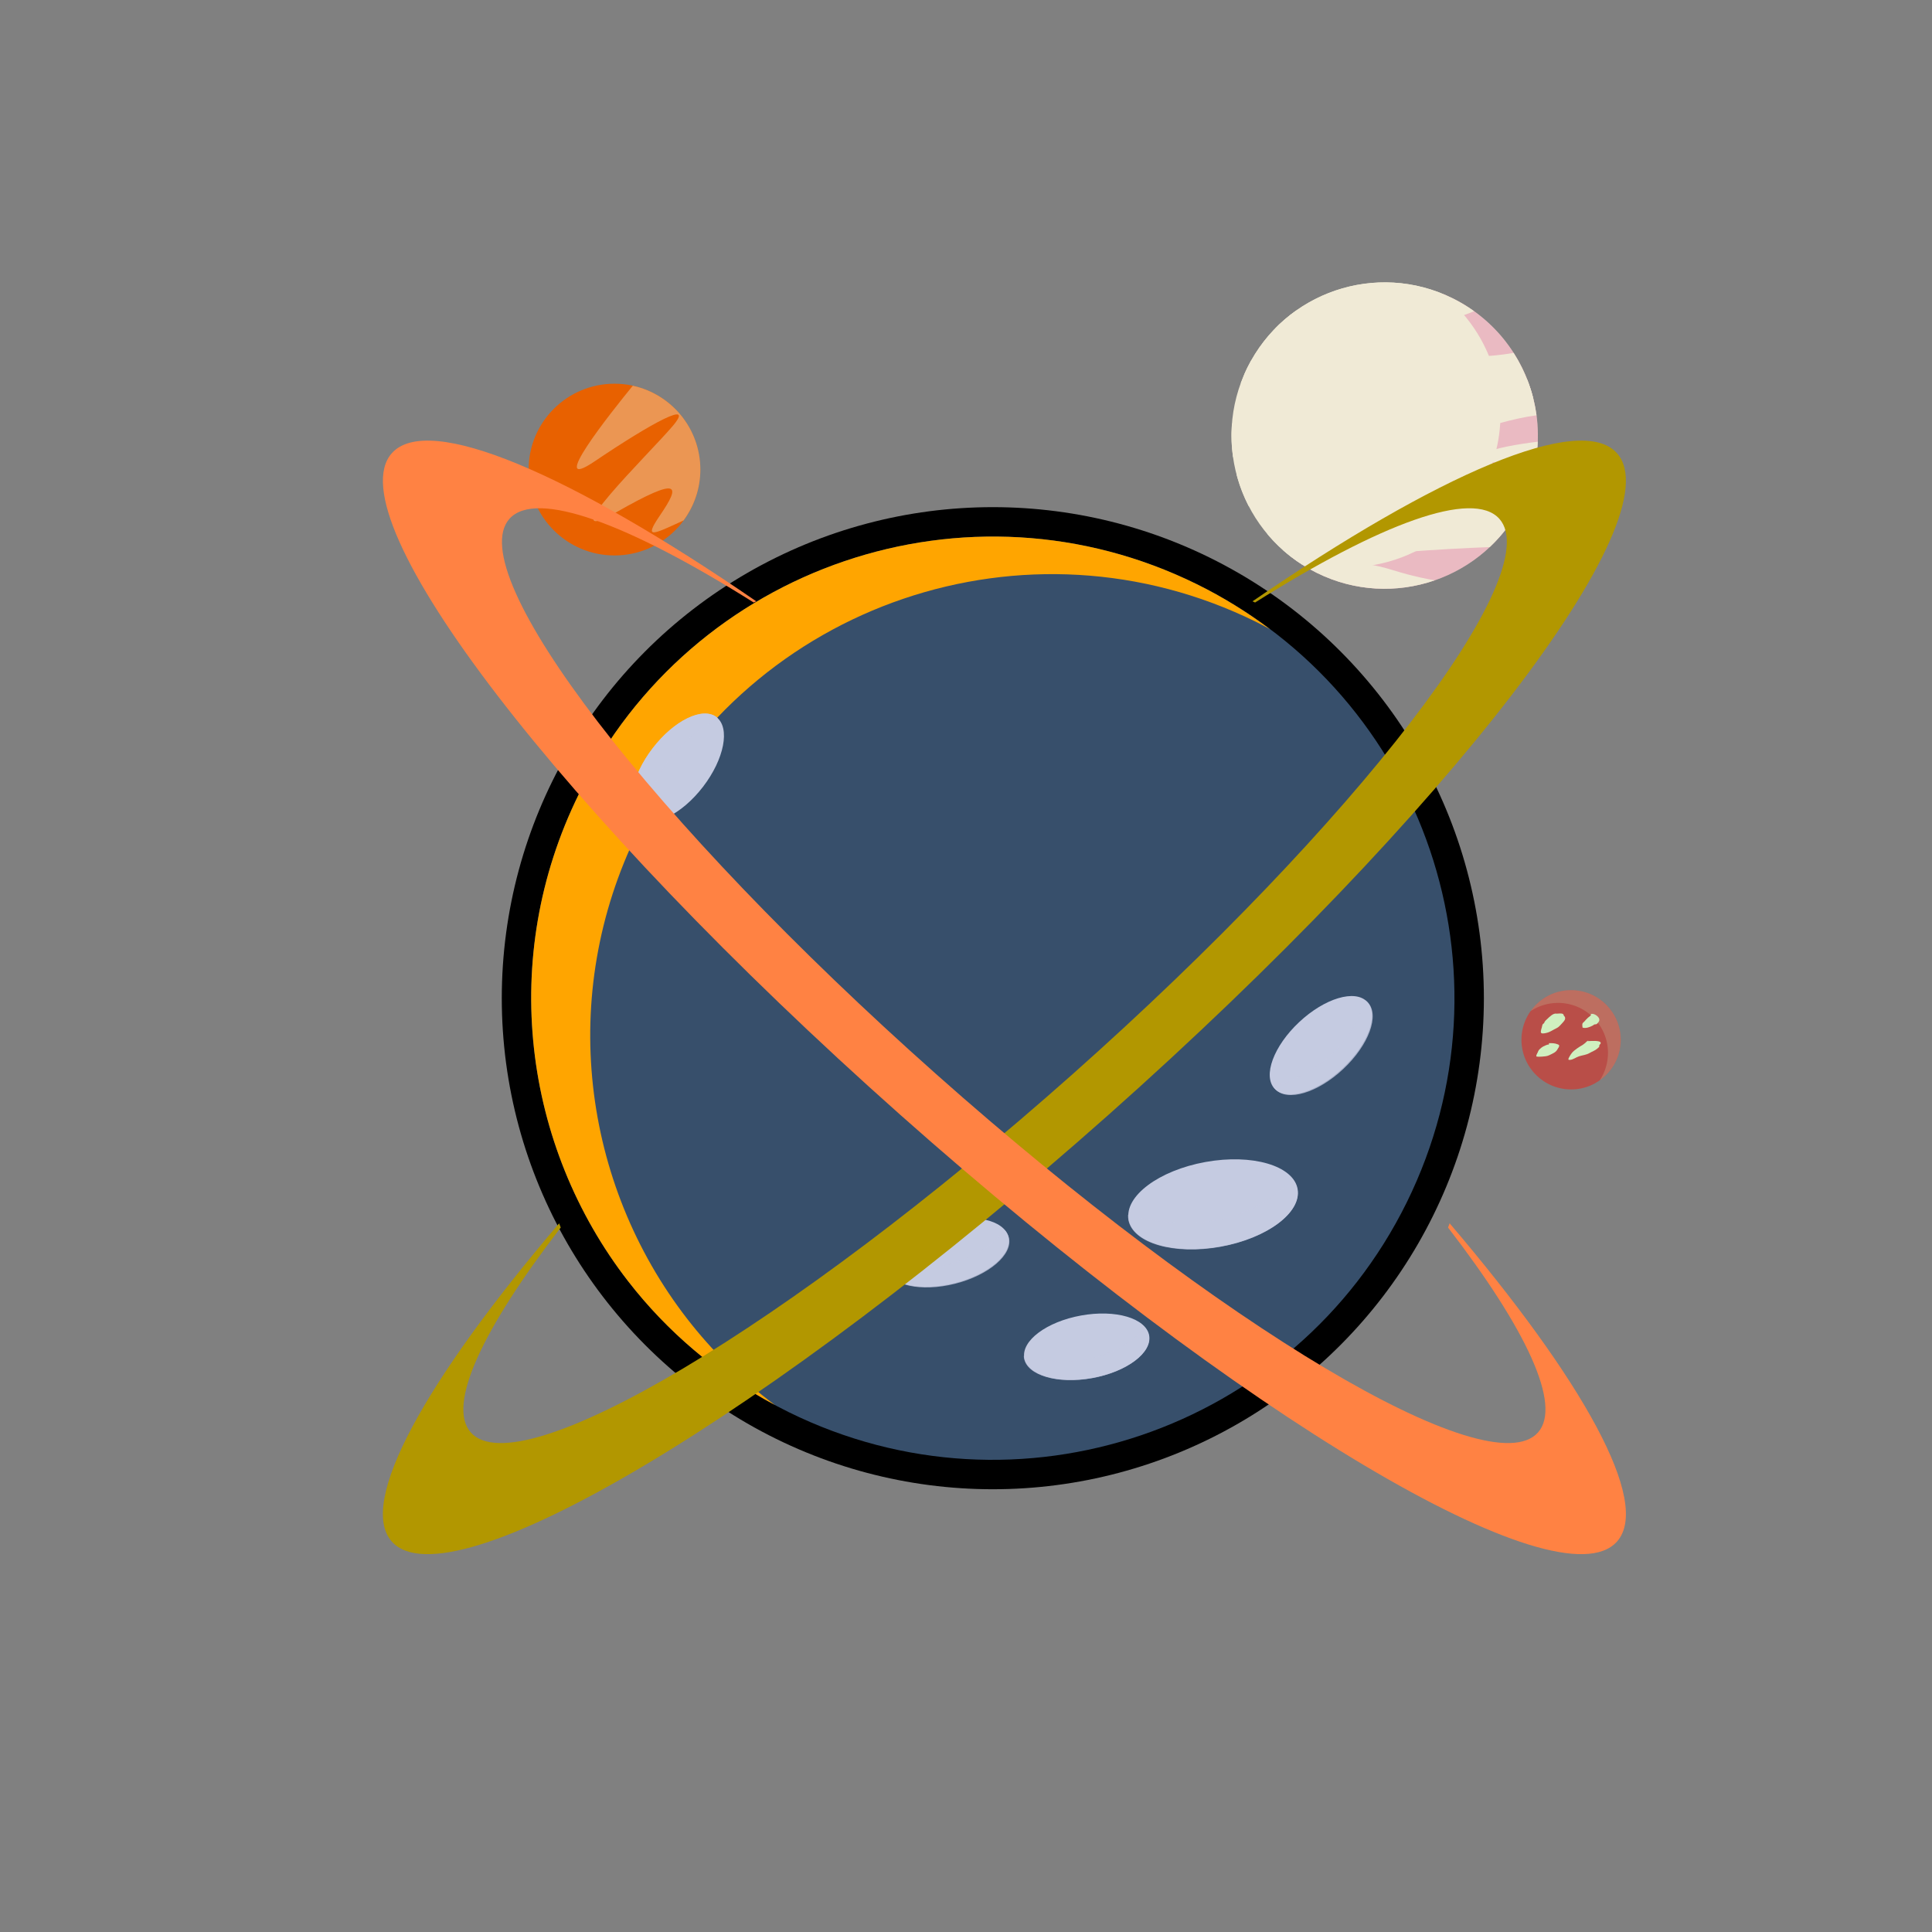 <?xml version="1.0" encoding="utf-8"?>
<!-- Generator: Adobe Illustrator 15.0.0, SVG Export Plug-In . SVG Version: 6.00 Build 0)  -->
<svg version="1.1" id="Layer_1" xmlns="http://www.w3.org/2000/svg" xmlns:xlink="http://www.w3.org/1999/xlink" x="0px" y="0px"
	 width="360px" height="360px" viewBox="0 0 360 360" enable-background="new 0 0 360 360" xml:space="preserve">
<rect x="0" y="0" width="360" height="360" fill="#808080" stroke="none"/>
<circle fill="#FFFFFF" stroke="#000000" stroke-width="11" stroke-miterlimit="10" cx="185" cy="186" r="86"/>
<path fill="#374F6B" d="M107.865,147.972c21.002-42.6,72.563-60.109,115.164-39.107c42.601,21.002,60.109,72.563,39.107,115.164
	s-72.563,60.109-115.164,39.106c-12.104-5.967-22.182-14.399-29.926-24.394C97.53,213.559,92.83,178.47,107.865,147.972z"/>
<path fill="#FFA500" d="M128.046,245.741c-19.516-25.183-24.217-60.271-9.182-90.77c21.002-42.6,72.563-60.109,115.164-39.107
	c0.879,0.433,1.729,0.899,2.587,1.357c-4.194-3.14-8.718-5.957-13.587-8.357c-42.6-21.002-94.162-3.493-115.164,39.107
	c-15.035,30.498-10.334,65.587,9.182,90.77c7.188,9.276,16.39,17.204,27.353,23.067C138.159,257.14,132.682,251.723,128.046,245.741
	z"/>
<path fill="#004040" d="M228.221,237.038"/>
<path fill="#560319" d="M233.963,200.234"/>
<ellipse transform="matrix(-0.984 0.178 -0.178 -0.984 488.378 405.018)" fill="#C5CBE1" cx="225.998" cy="224.444" rx="16" ry="8"/>
<ellipse transform="matrix(-0.984 0.178 -0.178 -0.984 446.377 461.875)" fill="#C5CBE1" cx="202.445" cy="250.985" rx="11.823" ry="5.912"/>
<ellipse transform="matrix(-0.73 0.684 -0.684 -0.73 559.192 168.589)" fill="#C5CBE1" cx="246.256" cy="194.879" rx="11.823" ry="5.911"/>
<ellipse transform="matrix(-0.97 0.245 -0.245 -0.97 404.866 416.584)" fill="#C5CBE1" cx="176.524" cy="233.473" rx="11.823" ry="5.911"/>
<path opacity="0.78" fill="#C5CBE1" d="M210.254,227.296c0.788,4.348,8.475,6.595,17.17,5.021
	c8.694-1.575,15.105-6.376,14.318-10.724c-0.129-0.711-0.459-1.358-0.931-1.949c-3.644,3.977-13.167,11.428-30.607,6.706
	C210.188,226.666,210.197,226.982,210.254,227.296z"/>
<path opacity="0.78" fill="#C5CBE1" d="M237.284,202.512c0.103,0.162,0.217,0.315,0.348,0.455c2.234,2.383,7.906,0.69,12.669-3.775
	c4.762-4.468,6.813-10.018,4.58-12.399c-0.16-0.17-0.34-0.313-0.532-0.441C253.365,189.9,249.72,198.663,237.284,202.512z"/>
<path opacity="0.78" fill="#C5CBE1" d="M165.015,236.058c0.015,0.104,0.021,0.209,0.046,0.312c0.8,3.165,6.581,4.434,12.912,2.835
	c6.33-1.601,10.813-5.463,10.014-8.628c-0.131-0.517-0.406-0.978-0.783-1.389C185.373,231.521,178.863,238.114,165.015,236.058z"/>
<ellipse transform="matrix(0.609 -0.793 0.793 0.609 -64.028 156.103)" fill="#C5CBE1" cx="126.333" cy="143" rx="11.823" ry="5.911"/>
<path opacity="0.78" fill="#C5CBE1" d="M133.764,133.839c-0.076-0.072-0.146-0.151-0.23-0.216c-2.589-1.988-7.913,0.6-11.89,5.777
	c-3.976,5.179-5.1,10.988-2.512,12.977c0.423,0.324,0.925,0.516,1.476,0.604C120.598,150.016,121.621,140.808,133.764,133.839z"/>
<path opacity="0.78" fill="#C5CBE1" d="M190.812,253.092c0.582,3.212,6.263,4.873,12.688,3.71c6.425-1.164,11.161-4.712,10.58-7.924
	c-0.094-0.514-0.329-0.982-0.665-1.412c-2.137,2.296-9.485,8.663-22.639,5.161C190.779,252.782,190.783,252.938,190.812,253.092z"/>

<path fill="#F0EAD6" d="M283.616,93.784c-6.97,14.138-24.082,19.948-38.22,12.978c-14.14-6.97-19.95-24.082-12.979-38.221
	c6.971-14.138,24.082-19.949,38.222-12.978c4.016,1.98,7.36,4.779,9.931,8.096C287.046,72.018,288.606,83.663,283.616,93.784z"/>
<path opacity="0.26" fill="#DA3287" d="M280.57,63.66c-2.57-3.316-5.915-6.115-9.931-8.096c-0.676-0.333-1.36-0.628-2.048-0.903
	c1.898,1.476,3.574,3.165,5.009,5.017c6.478,8.357,8.036,20.003,3.046,30.124c-6.638,13.462-22.468,19.365-36.174,13.881
	c1.505,1.169,3.147,2.204,4.924,3.08c14.138,6.97,31.25,1.16,38.22-12.978C288.606,83.663,287.046,72.018,280.57,63.66z"/>
<path fill="#F0EAD6" d="M276.159,84.592c-3.931,1.825,3.811,1.334,9.821,2.315c0.315-1.531,0.498-3.071,0.56-4.606
	C282.585,82.795,278.56,83.478,276.159,84.592z"/>
<path fill="#F0EAD6" d="M262,93c-16.594,1.555-19.954,5.812-25.905,6.439c2.479,2.977,5.602,5.5,9.302,7.323
	c7.113,3.507,14.978,3.776,21.926,1.379c-7.93-1.453-8.029-2.518-13.951-3.195c-7.744-0.885-3.098-1.106,7.303-1.991
	c6.837-0.582,13.293-0.877,16.911-1.011c2.417-2.274,4.479-5.009,6.031-8.161c0.067-0.136,0.129-0.274,0.192-0.411
	C279.021,92.88,271.94,92.068,262,93z"/>
<path fill="#F0EAD6" d="M235.228,85.256c12.613,0.664,13.056,2.655,22.349,0.442c7.283-1.734,20.412-7.274,28.731-8.309
	c-0.557-4.134-2.011-8.111-4.263-11.631c-11.026,1.913-19.934-0.69-28.674-1.079c-9.957-0.442,3.098-3.761,10.619-3.982
	c3.452-0.101,7.414-1.367,10.691-2.708c-1.258-0.903-2.607-1.717-4.042-2.425c-14.14-6.971-31.251-1.16-38.222,12.978
	c-0.468,0.948-0.873,1.911-1.227,2.882c2.688-0.048,6.173,0.12,10.454,0.778c11.503,1.771,19.689,0.885,19.689,0.885
	s14.094,3.997-31.771,5.837c-0.164,2.096-0.099,4.188,0.193,6.242C231.177,85.118,232.966,85.137,235.228,85.256z"/>
<path fill="#F0EAD6" d="M230.414,88.39c0.538,2.05,1.297,4.036,2.271,5.92c4.326-1.223,9.967-2.242,12.941-2.639
	C250.931,90.965,240.556,89.269,230.414,88.39z"/>
<path fill="#F0EAD6" d="M259,99.75c-1.926-0.001-3.853,0.023-5.778,0.002c-0.962-0.011-1.589,0.156-2.537,0.381
	c-0.703,0.167-1.407,0.113-2.109,0.265c-0.904,0.196-1.474,0.882-2.363,1.08c-0.998,0.223-1.976,0.049-3,0.321
	c-1.403,0.373-2.812,0.548-4.227,0.633c1.123,1.003,2.334,1.929,3.634,2.76c0.047-0.014,0.091-0.023,0.139-0.045
	c0.132-0.211,0.311-0.368,0.536-0.473c0.147-0.037,0.296-0.074,0.444-0.11c0.445-0.173,0.936-0.37,1.395-0.508
	c0.601-0.181,1.271-0.522,1.894-0.582c0.355-0.034,0.656,0.03,1.01-0.023c0.531-0.08,1.056-0.306,1.592-0.396
	c0.59-0.099,1.088-0.089,1.665-0.291c0.753-0.263,1.355-0.465,2.157-0.521c0.641-0.044,1.197-0.112,1.793-0.367
	c1.289-0.553,2.479-0.23,3.829-0.427c0.483-0.07,2.46-0.501,1.894-1.467C260.677,99.488,259.47,99.75,259,99.75z M284.573,70.726
	c-0.978,0.074-1.957,0.005-2.942,0.072c-2.021,0.138-4.172,0.281-6.169,0.626c-0.877,0.152-1.638,0.542-2.533,0.601
	c-0.677,0.044-1.396-0.014-2.076-0.024c-0.917-0.014-1.507,0.028-2.316,0.507c-0.566,0.335-1.173,0.556-1.742,0.873
	c-0.232,0.129-0.842,0.416-0.993,0.664c-0.32,0.525-0.057,1.402,0.46,1.667c0.405,0.071,0.813,0.083,1.223,0.039
	c1.271-0.029,2.5,0.004,3.753,0.25c1.632,0.32,3.199,0.343,4.852,0.079c1.232-0.197,2.273-0.901,3.471-1.098
	c0.609-0.1,1.083,0.014,1.7-0.226c0.582-0.226,1.115-0.373,1.742-0.449c0.895-0.109,1.778-0.177,2.662-0.225
	C285.37,72.941,285.004,71.821,284.573,70.726z M239.994,68.249c0.825-0.123,1.613-0.459,2.451-0.511
	c0.949-0.059,1.834-0.045,2.784-0.176c1.218-0.168,2.424-0.208,3.627-0.492c0.651-0.153,1.313-0.308,1.984-0.32
	c0.34,0.076,0.665,0.041,0.975-0.104c0.582-0.953-2.643-0.896-2.996-0.896c-1.473-0.001-2.947-0.033-4.419-0.017
	c-1.224,0.013-2.413,0.357-3.607,0.574c-1.474,0.258-2.955,0.454-4.445,0.585c-1.066,0.116-2.123,0.183-3.179,0.233
	c-0.261,0.463-0.513,0.934-0.751,1.417c-0.197,0.399-0.381,0.802-0.557,1.206c0.685-0.005,1.246-0.056,1.931-0.191
	c0.657-0.13,1.61,0.181,2.22-0.031c0.681-0.236,0.979-0.913,1.788-1.044c0.45-0.074,0.931,0.035,1.396-0.037
	C239.447,68.322,239.714,68.258,239.994,68.249z M241.356,61.206c0.751-0.109,1.421-0.412,2.146-0.601
	c0.769-0.2,1.532-0.109,2.315-0.104c2.551,0.018,5.102-0.029,7.652-0.003c1.208,0.012,2.288-0.323,3.417-0.754
	c0.493-0.188,0.646-0.198,1.149-0.226c0.721-0.04,1.14-0.448,1.799-0.661c0.171-0.055,1.729-0.233,0.948-0.83
	c-0.136-0.104-0.599-0.054-0.771-0.083c-0.663-0.114-1.291-0.216-1.927-0.445c-1.721-0.621-3.912-0.25-5.705-0.25
	c-0.868,0-1.736,0.002-2.605,0c-1.844-0.005-3.616,0.28-5.456,0.433c-0.987,0.082-1.965,0.182-2.941,0.288
	c-1.351,0.968-2.623,2.062-3.8,3.27c0.138,0.005,0.275,0.01,0.41,0.01C239.094,61.25,240.262,61.365,241.356,61.206z"/>
<circle fill="#E86100" cx="114.5" cy="87.5" r="16"/>
<path opacity="0.39" fill="#F0EAD6" d="M117.912,71.874C113.745,76.978,101.76,92.063,110.75,86c10.75-7.25,19-11.75,14.5-6.5
	s-22.75,23-10.5,16s12-5,8.25,0.5c-3.128,4.587-1.371,3.604,4.37,0.977c1.958-2.655,3.13-5.925,3.13-9.477
	C130.5,79.836,125.108,73.438,117.912,71.874z"/>
<circle fill="#B94E48" cx="292.75" cy="193.75" r="9.25"/>
<path opacity="0.2" fill="#D0F0C0" d="M292.75,184.5c-3.113,0-5.861,1.543-7.537,3.9c1.465-0.962,3.216-1.525,5.1-1.525
	c5.143,0,9.313,4.17,9.313,9.313c0,1.884-0.563,3.635-1.525,5.1c2.357-1.676,3.9-4.424,3.9-7.537
	C302,188.642,297.858,184.5,292.75,184.5z"/>
<path fill="#D0F0C0" d="M290,188.875c-0.558-0.112-1.266,0.586-1.631,0.941c-0.179,0.174-0.403,0.349-0.535,0.562
	c-0.034,0.086-0.071,0.17-0.111,0.254c-0.076,0.107-0.19,0.116-0.26,0.23c-0.103,0.167-0.126,0.452-0.182,0.641
	c-0.063,0.213-0.143,0.402-0.158,0.622c-0.015,0.188-0.037,0.289,0.109,0.384c0.256,0.165,1.069-0.067,1.302-0.156
	c0.38-0.144,0.705-0.352,1.061-0.539c0.255-0.134,0.588-0.286,0.809-0.457c0.211-0.164,0.409-0.408,0.597-0.604
	c0.195-0.204,0.506-0.536,0.606-0.79c0.051-0.129,0.047-0.334-0.003-0.463c-0.07-0.082-0.139-0.167-0.205-0.253
	c-0.095-0.148,0.011-0.164-0.139-0.284c-0.254-0.201-0.829-0.088-1.135-0.088"/>
<path fill="#D0F0C0" d="M296,193.875c-0.233,0.102-0.433,0.252-0.599,0.452c-0.313,0.271-0.651,0.5-1.018,0.688
	c-0.383,0.238-0.77,0.518-1.118,0.804c-0.356,0.293-0.723,0.856-0.93,1.277c-0.131,0.268-0.167,0.436,0.223,0.399
	c0.592-0.055,1.117-0.489,1.673-0.668c0.645-0.208,1.359-0.256,1.946-0.604c0.491-0.29,1.059-0.465,1.475-0.846
	c0.111-0.103,0.303-0.24,0.354-0.372c-0.022-0.088-0.019-0.174,0.014-0.258c0.063-0.169,0.257-0.191,0.25-0.408
	c-0.016-0.548-1.97-0.341-2.396-0.341"/>
<path fill="#D0F0C0" d="M296.5,189c0.007,0.222-0.445,0.499-0.595,0.626c-0.264,0.225-0.46,0.475-0.692,0.727
	c-0.117,0.128-0.292,0.221-0.347,0.388c-0.057,0.172-0.015,0.559,0.021,0.74c0.616,0.201,1.387-0.111,1.916-0.393
	c0.091-0.055,0.175-0.117,0.254-0.188c0.129-0.021,0.259-0.038,0.39-0.053c0.173-0.077,0.283-0.241,0.396-0.383
	c0.243-0.305,0.223-0.655-0.053-0.965c-0.374-0.42-1.011-0.746-1.54-0.5"/>
<path fill="#D0F0C0" d="M288.625,194.625c-0.293-0.02-0.808,0.242-1.071,0.371c-0.207,0.103-0.377,0.256-0.547,0.404
	c-0.274,0.237-0.343,0.363-0.476,0.697c-0.085,0.215-0.336,0.533-0.246,0.765c0.32,0.073,0.751,0.039,1.08,0.02
	c0.402-0.024,0.932-0.069,1.29-0.25c0.679-0.345,1.282-0.504,1.632-1.235c0.059-0.122,0.186-0.254,0.219-0.39
	c0.078-0.312-0.035-0.318-0.254-0.412c-0.538-0.232-1.052-0.22-1.627-0.22"/>

<path fill="#B29700" d="M301.305,84.455c-6.802-7.657-33.339,3.864-67.918,27.592c0.161,0.073,0.322,0.147,0.481,0.222
	c23.31-14.683,40.59-21.139,45.521-15.589c9.003,10.137-26.602,56.464-79.527,103.476c-52.924,47.01-103.128,76.903-112.133,66.765
	c-4.523-5.093,2.22-19.325,16.756-38.185c-0.098-0.261-0.196-0.524-0.293-0.79c-24.878,29.212-37.632,52.042-31.187,59.297
	c10.726,12.075,70.527-23.531,133.57-79.529C269.619,151.714,312.03,96.53,301.305,84.455z"/>
<path fill="#FF8243" d="M73.006,84.455c6.802-7.657,33.339,3.864,67.918,27.592c-0.161,0.073-0.322,0.147-0.481,0.222
	c-23.31-14.683-40.59-21.139-45.521-15.589c-9.003,10.137,26.602,56.464,79.527,103.476c52.924,47.01,103.128,76.903,112.133,66.765
	c4.523-5.093-2.221-19.325-16.757-38.185c0.099-0.261,0.196-0.524,0.294-0.79c24.878,29.212,37.632,52.042,31.187,59.297
	c-10.727,12.075-70.527-23.531-133.57-79.529C104.691,151.714,62.28,96.53,73.006,84.455z"/>
</svg>


